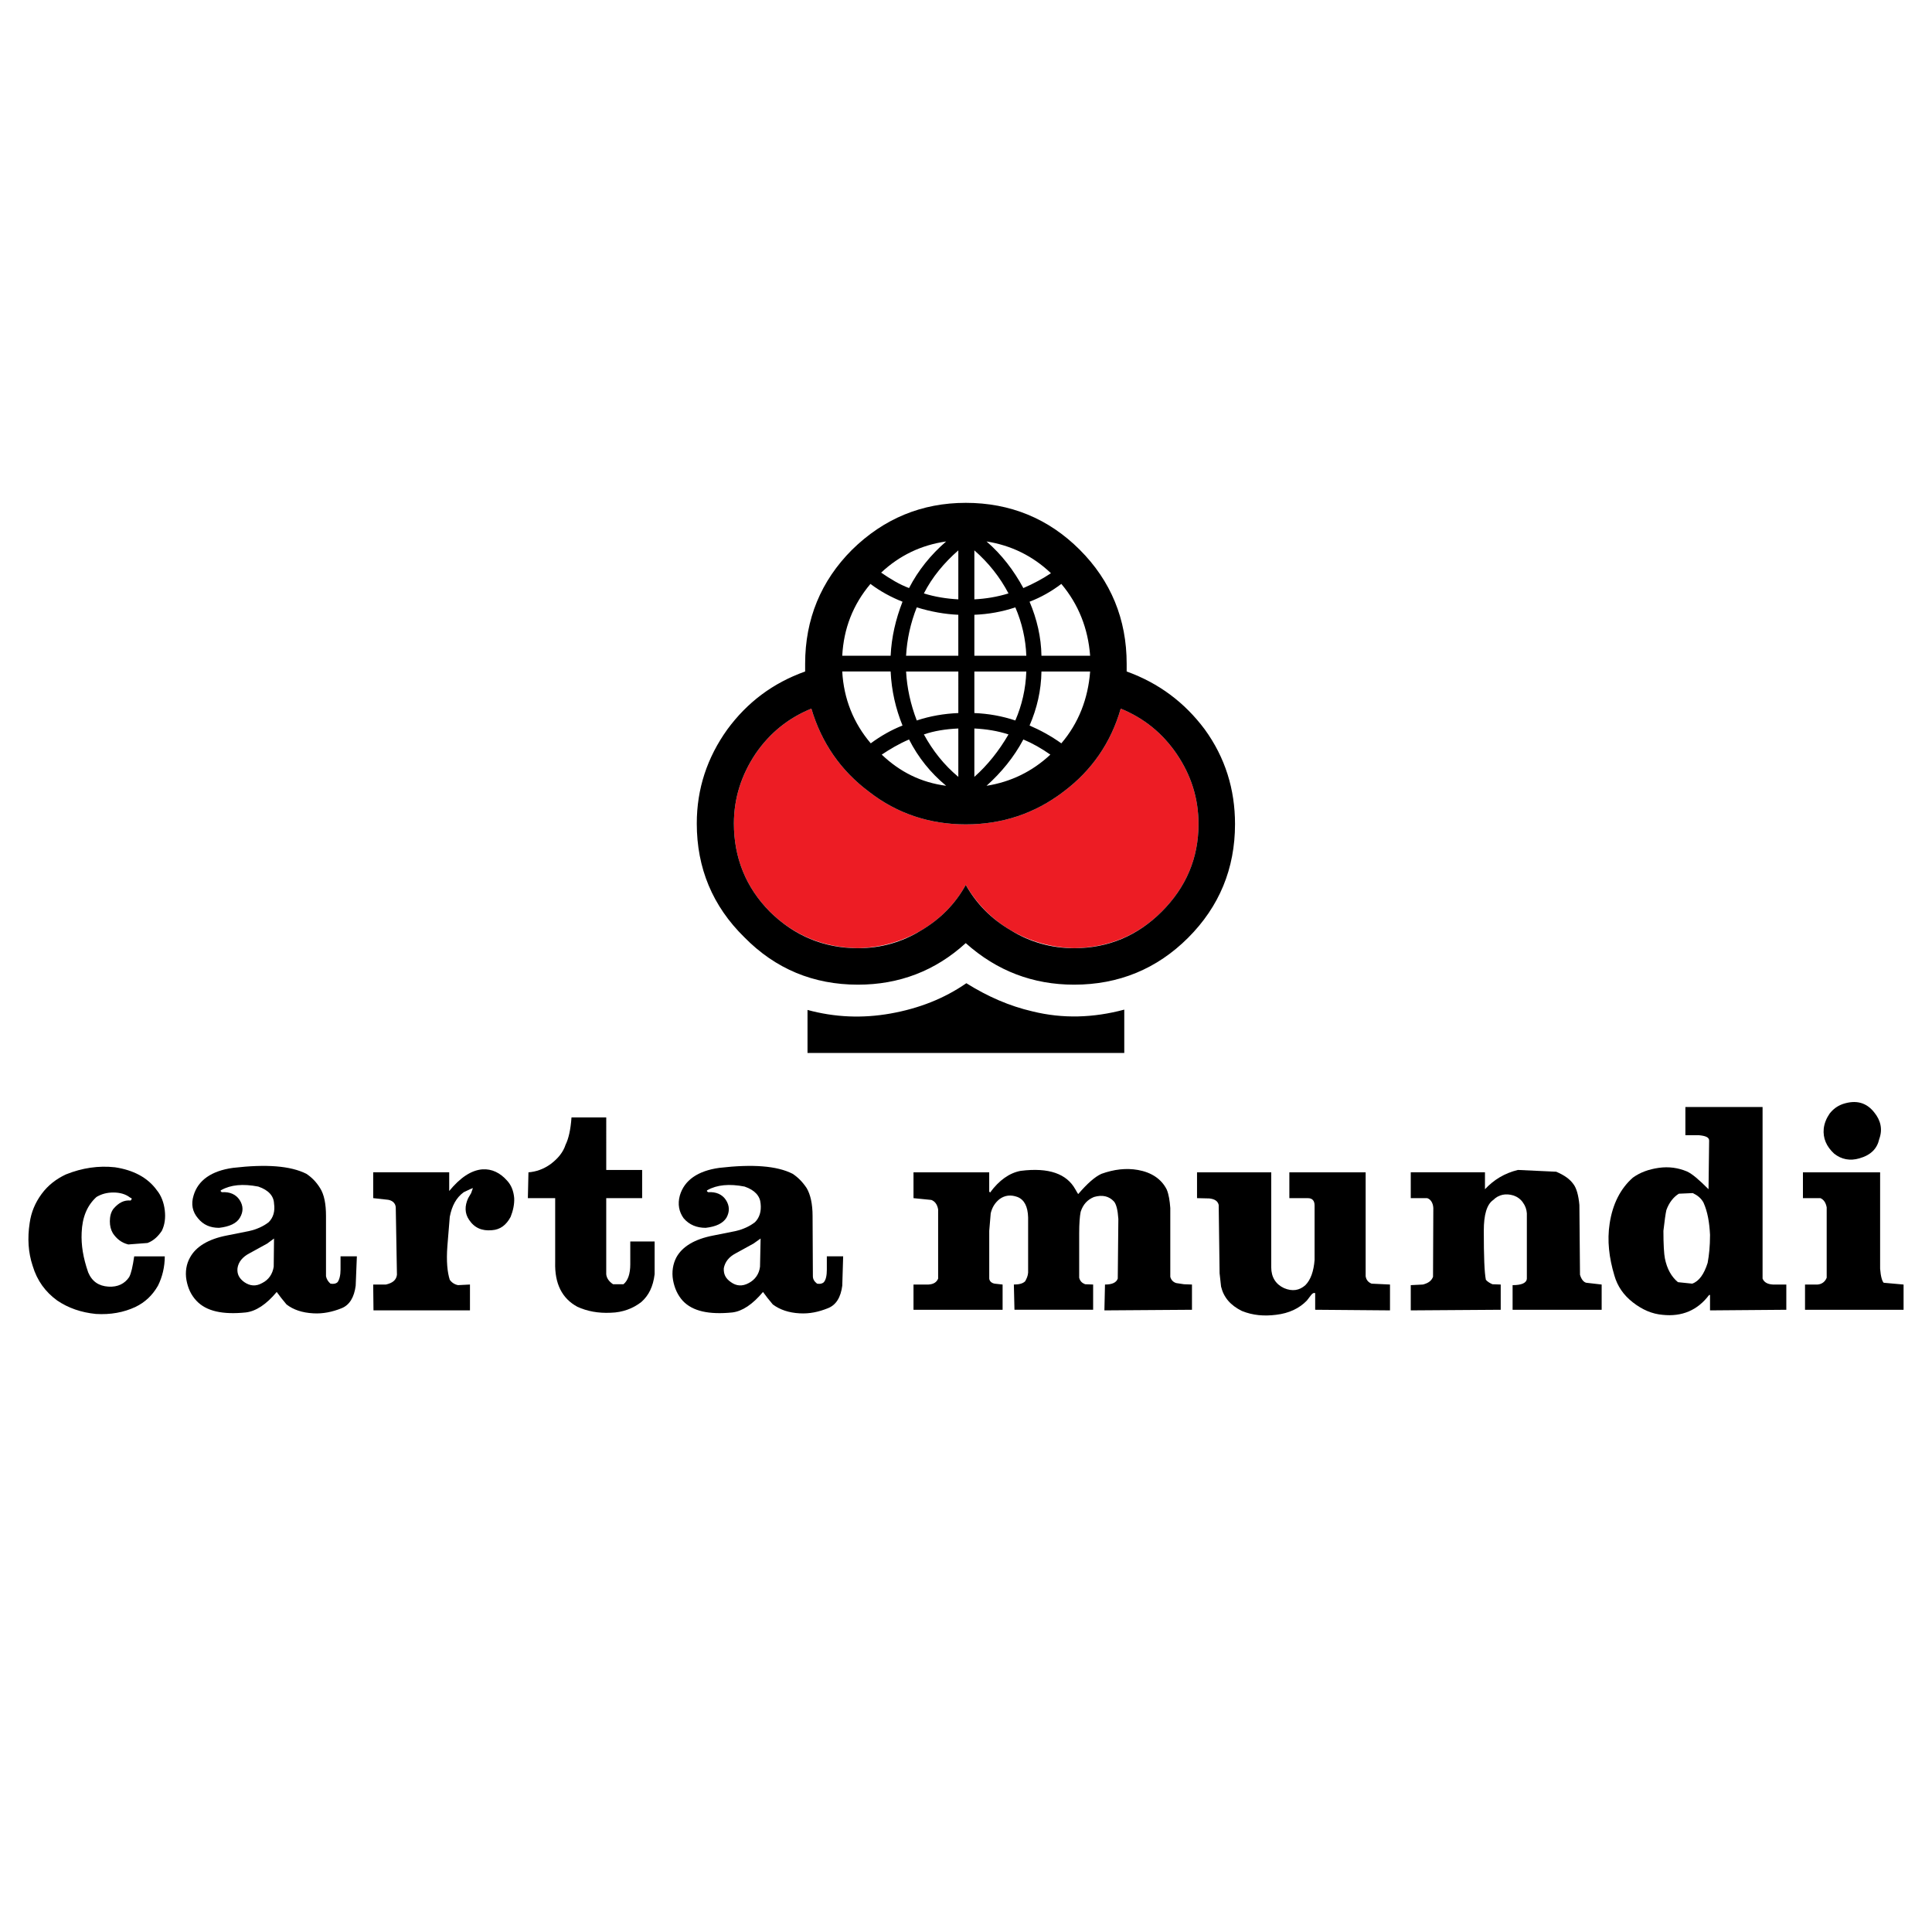 <?xml version="1.0" encoding="utf-8"?>
<!-- Generator: Adobe Illustrator 13.0.0, SVG Export Plug-In . SVG Version: 6.00 Build 14948)  -->
<!DOCTYPE svg PUBLIC "-//W3C//DTD SVG 1.0//EN" "http://www.w3.org/TR/2001/REC-SVG-20010904/DTD/svg10.dtd">
<svg version="1.0" id="Layer_1" xmlns="http://www.w3.org/2000/svg" xmlns:xlink="http://www.w3.org/1999/xlink" x="0px" y="0px"
	 width="192.756px" height="192.756px" viewBox="0 0 192.756 192.756" enable-background="new 0 0 192.756 192.756"
	 xml:space="preserve">
<g>
	<polygon fill-rule="evenodd" clip-rule="evenodd" fill="#FFFFFF" points="0,0 192.756,0 192.756,192.756 0,192.756 0,0 	"/>
	<path fill-rule="evenodd" clip-rule="evenodd" d="M186.989,110.98c0.651,0.799,0.858,1.688,0.503,2.664
		c-0.207,0.949-0.829,1.6-1.984,1.926c-0.918,0.268-1.777,0.119-2.518-0.473c-0.771-0.711-1.126-1.541-1.036-2.488
		c0.059-0.533,0.266-1.037,0.592-1.512c0.355-0.443,0.74-0.74,1.304-0.947C185.182,109.707,186.219,110.002,186.989,110.98
		L186.989,110.98z"/>
	<path fill-rule="evenodd" clip-rule="evenodd" d="M60.484,116.727h3.583v2.812h-3.583v7.584c0.029,0.355,0.237,0.711,0.681,1.006
		h1.037c0.444-0.355,0.681-1.037,0.681-1.984v-2.281h2.429v3.26c-0.148,1.244-0.592,2.133-1.333,2.783
		c-0.8,0.623-1.837,1.037-3.051,1.066c-1.244,0.059-2.34-0.148-3.317-0.592c-1.54-0.83-2.281-2.311-2.221-4.443v-6.398h-2.725
		l0.059-2.576c0.741-0.059,1.481-0.297,2.222-0.83c0.74-0.562,1.244-1.184,1.481-1.924c0.296-0.594,0.503-1.482,0.592-2.727h3.466
		V116.727L60.484,116.727z"/>
	<path fill-rule="evenodd" clip-rule="evenodd" d="M156.984,118.148c0.296,0.385,0.504,1.096,0.592,2.072l0.06,6.961
		c0.148,0.504,0.386,0.74,0.622,0.799l1.54,0.178v2.518h-8.886v-2.457c0.889,0,1.393-0.207,1.422-0.652v-6.516
		c-0.029-0.385-0.148-0.74-0.385-1.066c-0.237-0.355-0.593-0.594-0.948-0.711c-0.77-0.238-1.48-0.09-2.014,0.443
		c-0.652,0.445-0.948,1.482-0.948,3.082c0,2.547,0.06,4.176,0.208,4.887c0.147,0.178,0.385,0.326,0.651,0.443l0.829,0.029v2.518
		l-8.975,0.061v-2.518l1.214-0.061c0.563-0.146,0.859-0.385,1.008-0.77l0.029-6.871c-0.029-0.533-0.296-0.889-0.622-0.979h-1.629
		v-2.576h7.404v1.688c0.889-0.947,1.955-1.6,3.288-1.924l3.821,0.178C156.096,117.26,156.629,117.645,156.984,118.148
		L156.984,118.148z"/>
	<path fill-rule="evenodd" clip-rule="evenodd" d="M11.463,116.459c1.807,0.268,3.259,1.008,4.177,2.281
		c0.444,0.533,0.711,1.244,0.8,2.014c0.089,0.74,0,1.451-0.296,2.045c-0.355,0.533-0.8,0.977-1.421,1.213l-1.925,0.148
		c-0.711-0.178-1.185-0.592-1.541-1.125c-0.207-0.355-0.296-0.74-0.296-1.186c0-0.443,0.089-0.889,0.355-1.244
		c0.533-0.621,1.066-0.889,1.718-0.828c0.148-0.148,0.148-0.238-0.059-0.297c-0.445-0.355-1.037-0.504-1.659-0.504
		c-0.651,0-1.185,0.148-1.688,0.445c-0.948,0.857-1.422,2.043-1.481,3.555c-0.059,1.242,0.148,2.516,0.652,3.969
		c0.385,0.918,1.066,1.361,2.014,1.422c0.948,0.059,1.629-0.297,2.073-0.949c0.208-0.385,0.355-1.066,0.503-2.072h3.051
		c0,1.035-0.237,2.043-0.681,2.932c-0.563,0.979-1.304,1.658-2.222,2.104c-1.185,0.562-2.518,0.799-3.969,0.711
		c-1.481-0.148-2.754-0.594-3.851-1.334c-1.185-0.857-2.014-1.984-2.458-3.465c-0.444-1.332-0.533-2.754-0.296-4.295
		c0.148-1.037,0.533-1.984,1.185-2.873c0.652-0.889,1.481-1.51,2.429-1.955C8.205,116.518,9.834,116.281,11.463,116.459
		L11.463,116.459z"/>
	<path fill-rule="evenodd" clip-rule="evenodd" d="M113.532,116.727c1.333,0.236,2.34,0.889,2.873,1.953
		c0.208,0.504,0.296,1.098,0.355,1.838v6.871c0.089,0.326,0.296,0.533,0.593,0.623l0.77,0.117l0.8,0.029v2.518l-8.737,0.061
		l0.059-2.578c0.682,0,1.126-0.178,1.274-0.592l0.059-5.953c-0.059-0.889-0.207-1.48-0.444-1.748
		c-0.503-0.533-1.154-0.682-1.984-0.443c-0.651,0.266-1.096,0.74-1.333,1.48c-0.089,0.443-0.147,1.154-0.147,2.133v4.443
		c0.089,0.355,0.296,0.533,0.592,0.65l0.8,0.029v2.518h-7.849l-0.06-2.518c0.504,0,0.889-0.088,1.126-0.324
		c0.147-0.268,0.266-0.504,0.296-0.859v-5.51c-0.03-1.096-0.385-1.777-1.066-2.043c-0.651-0.238-1.244-0.178-1.777,0.207
		c-0.444,0.355-0.74,0.799-0.889,1.422l-0.147,1.748v4.768c0.029,0.268,0.236,0.445,0.532,0.504l0.801,0.088v2.518H91.14v-2.518
		h1.481c0.533-0.029,0.829-0.236,0.977-0.592v-6.9c-0.088-0.533-0.355-0.83-0.681-0.949l-1.777-0.178v-2.576h7.554v1.926
		l0.089,0.088c0.889-1.215,1.925-1.955,3.051-2.162c2.813-0.355,4.591,0.297,5.449,1.836c0.148,0.238,0.237,0.445,0.297,0.475
		c0.889-1.037,1.658-1.719,2.31-2.014C111.133,116.666,112.348,116.518,113.532,116.727L113.532,116.727z"/>
	<path fill-rule="evenodd" clip-rule="evenodd" d="M187.581,126.59c0.06,0.799,0.208,1.244,0.355,1.391l1.984,0.178v2.518h-9.833
		v-2.518h1.244c0.444-0.029,0.77-0.295,0.918-0.68v-7.021c-0.089-0.473-0.296-0.77-0.622-0.918h-1.748v-2.576h7.701V126.59
		L187.581,126.59z"/>
	<path fill-rule="evenodd" clip-rule="evenodd" d="M136.251,116.963v10.367c0.059,0.355,0.236,0.592,0.592,0.74l1.837,0.088v2.578
		l-7.465-0.061v-1.658c-0.147-0.059-0.296,0.029-0.443,0.238l-0.386,0.502c-0.74,0.771-1.777,1.273-3.08,1.422
		c-1.185,0.148-2.311,0.061-3.406-0.385c-1.126-0.562-1.807-1.332-2.073-2.428l-0.148-1.334l-0.089-6.812
		c-0.089-0.385-0.385-0.592-0.947-0.652l-1.215-0.029v-2.576h7.404v9.479c0,0.977,0.445,1.688,1.274,2.072
		c0.829,0.355,1.54,0.238,2.133-0.295c0.533-0.533,0.829-1.393,0.918-2.518v-5.422c0-0.502-0.237-0.74-0.682-0.74h-1.836v-2.576
		H136.251L136.251,116.963z"/>
	<path fill-rule="evenodd" clip-rule="evenodd" d="M50.946,121.406c-0.444,0.828-1.037,1.273-1.866,1.332
		c-1.007,0.09-1.748-0.236-2.281-1.037c-0.444-0.65-0.444-1.391-0.089-2.162l0.296-0.504l0.178-0.502
		c-0.03,0-0.385,0.146-0.918,0.414c-0.74,0.533-1.185,1.363-1.392,2.459l-0.237,2.902c-0.119,1.539,0,2.637,0.237,3.377
		c0.208,0.295,0.503,0.473,0.83,0.533l1.185-0.061v2.578h-9.626l-0.029-2.578h1.273c0.652-0.146,1.037-0.443,1.096-0.977
		l-0.118-6.725c-0.03-0.443-0.385-0.74-0.918-0.77l-1.333-0.148v-2.576h7.583v1.865c1.096-1.332,2.192-2.072,3.317-2.162
		c0.948-0.059,1.777,0.355,2.458,1.127c0.415,0.443,0.651,1.035,0.71,1.746C51.331,120.162,51.183,120.812,50.946,121.406
		L50.946,121.406z"/>
	<path fill-rule="evenodd" clip-rule="evenodd" d="M162.908,117.496c-1.244,1.096-2.015,2.637-2.311,4.561
		c-0.267,1.719-0.059,3.436,0.474,5.213c0.297,1.037,0.889,1.926,1.837,2.666s1.926,1.156,2.962,1.244
		c1.926,0.207,3.495-0.443,4.65-1.984h0.089v1.541l7.612-0.061v-2.518h-1.333c-0.562-0.029-0.889-0.236-1.036-0.592v-17.119h-7.701
		v2.812h1.332c0.682,0.061,1.037,0.207,1.037,0.533l-0.06,4.857c-0.947-0.947-1.629-1.539-2.162-1.777
		c-0.858-0.355-1.777-0.502-2.813-0.355C164.479,116.666,163.648,116.963,162.908,117.496L162.908,117.496z M170.609,123.271
		c0,1.037-0.089,1.926-0.237,2.725c-0.355,1.127-0.858,1.838-1.54,2.074l-1.422-0.148c-0.651-0.533-1.096-1.332-1.303-2.369
		c-0.089-0.445-0.148-1.393-0.148-2.754c0.118-1.008,0.207-1.689,0.296-2.074c0.267-0.74,0.711-1.303,1.244-1.629l1.393-0.061
		c0.444,0.209,0.829,0.504,1.066,0.949c0.414,0.918,0.592,2.014,0.651,3.199V123.271L170.609,123.271z"/>
	<path fill-rule="evenodd" clip-rule="evenodd" d="M30.568,117.111c-1.6-0.801-3.999-0.979-7.316-0.594
		c-2.163,0.297-3.495,1.244-3.939,2.756c-0.267,0.859-0.119,1.629,0.444,2.281c0.533,0.65,1.214,0.947,2.103,0.947
		c1.037-0.119,1.748-0.445,2.073-1.008c0.355-0.592,0.355-1.184-0.03-1.777c-0.355-0.533-0.948-0.828-1.777-0.77
		c-0.148-0.119-0.148-0.148-0.059-0.207c0.948-0.533,2.162-0.652,3.703-0.355c1.037,0.355,1.54,0.947,1.57,1.688
		c0.119,0.801-0.089,1.422-0.533,1.867c-0.533,0.414-1.185,0.711-1.984,0.889l-2.222,0.443c-1.807,0.355-3.051,1.096-3.643,2.191
		c-0.355,0.623-0.504,1.422-0.355,2.252c0.148,0.799,0.444,1.48,1.007,2.074c0.977,1.035,2.606,1.391,4.917,1.154
		c1.007-0.119,2.044-0.799,3.081-2.043l0.444,0.592l0.533,0.652c0.681,0.531,1.57,0.828,2.666,0.887
		c0.978,0.061,1.925-0.146,2.814-0.502c0.829-0.326,1.274-1.127,1.422-2.252l0.118-2.932h-1.629v1.332
		c0,0.562-0.119,1.008-0.296,1.244c-0.148,0.148-0.415,0.207-0.711,0.148c-0.237-0.207-0.385-0.445-0.444-0.74v-6.014
		c0-1.184-0.178-2.133-0.593-2.783C31.545,117.91,31.101,117.467,30.568,117.111L30.568,117.111z M27.339,123.568l-0.03,2.812
		c-0.119,0.742-0.503,1.305-1.155,1.631c-0.622,0.355-1.214,0.295-1.777-0.09c-0.533-0.385-0.741-0.83-0.682-1.393
		c0.089-0.621,0.504-1.125,1.185-1.48l1.777-0.977L27.339,123.568L27.339,123.568z"/>
	<path fill-rule="evenodd" clip-rule="evenodd" d="M79.084,117.111c-1.57-0.801-3.999-0.979-7.316-0.594
		c-2.162,0.297-3.495,1.244-3.939,2.756c-0.237,0.859-0.089,1.629,0.385,2.281c0.563,0.65,1.303,0.947,2.192,0.947
		c1.037-0.119,1.718-0.445,2.073-1.008c0.326-0.592,0.326-1.184-0.059-1.777c-0.355-0.533-0.948-0.828-1.777-0.77
		c-0.148-0.119-0.148-0.148-0.059-0.207c0.948-0.533,2.192-0.652,3.703-0.355c1.037,0.355,1.54,0.947,1.599,1.688
		c0.089,0.801-0.118,1.422-0.562,1.867c-0.533,0.414-1.185,0.711-1.955,0.889l-2.221,0.443c-1.837,0.355-3.081,1.096-3.673,2.191
		c-0.326,0.623-0.474,1.422-0.326,2.252c0.148,0.799,0.444,1.48,0.978,2.074c0.978,1.035,2.606,1.391,4.947,1.154
		c0.977-0.119,2.014-0.799,3.05-2.043l0.445,0.592l0.533,0.652c0.711,0.531,1.6,0.828,2.666,0.887
		c1.007,0.061,1.925-0.146,2.813-0.502c0.859-0.326,1.304-1.127,1.452-2.252l0.089-2.932h-1.629v1.332
		c0,0.562-0.089,1.008-0.296,1.244c-0.148,0.148-0.385,0.207-0.681,0.148c-0.267-0.207-0.415-0.445-0.415-0.74l-0.03-6.014
		c0-1.184-0.208-2.133-0.593-2.783C80.062,117.91,79.618,117.467,79.084,117.111L79.084,117.111z M75.886,123.568l-0.059,2.812
		c-0.089,0.742-0.503,1.305-1.125,1.631c-0.652,0.355-1.244,0.295-1.777-0.09c-0.562-0.385-0.74-0.83-0.711-1.393
		c0.119-0.621,0.504-1.125,1.185-1.48l1.777-0.977L75.886,123.568L75.886,123.568z"/>
	<path fill-rule="evenodd" clip-rule="evenodd" fill="#ED1C24" d="M80.951,70.697c1.007,3.406,2.933,6.19,5.747,8.293
		c2.813,2.192,6.072,3.258,9.656,3.258c3.614,0,6.872-1.066,9.745-3.258c2.814-2.103,4.739-4.887,5.717-8.293
		c2.311,0.948,4.146,2.429,5.568,4.502c1.451,2.133,2.192,4.443,2.192,7.02c0,3.406-1.244,6.309-3.673,8.738
		c-2.399,2.399-5.332,3.583-8.738,3.643c-2.251-0.06-4.384-0.652-6.309-1.777c-1.926-1.125-3.407-2.666-4.502-4.532
		c-1.066,1.925-2.547,3.406-4.443,4.532c-1.925,1.125-4.028,1.718-6.309,1.777c-3.406-0.06-6.368-1.244-8.797-3.643
		c-2.399-2.429-3.583-5.391-3.583-8.797c0-2.518,0.74-4.828,2.162-6.96C76.804,73.126,78.641,71.645,80.951,70.697L80.951,70.697z"
		/>
	<path fill-rule="evenodd" clip-rule="evenodd" d="M80.566,100.762c2.725,0.74,5.479,0.857,8.293,0.355
		c2.813-0.504,5.332-1.482,7.553-3.021c2.133,1.332,4.295,2.279,6.605,2.812c3.021,0.742,6.042,0.652,9.152-0.178v4.324H80.566
		V100.762L80.566,100.762z"/>
	<path fill-rule="evenodd" clip-rule="evenodd" d="M123.218,82.219c0-3.466-0.978-6.635-3.021-9.449
		c-2.014-2.696-4.591-4.621-7.789-5.776v-0.771c0-4.442-1.57-8.264-4.681-11.374c-3.109-3.11-6.931-4.68-11.374-4.68
		c-4.384,0-8.175,1.57-11.344,4.68c-3.11,3.11-4.68,6.931-4.68,11.374v0.771c-3.229,1.155-5.776,3.08-7.76,5.776
		c-2.014,2.814-3.051,5.924-3.051,9.389c0,4.443,1.57,8.234,4.739,11.344c3.11,3.169,6.901,4.738,11.344,4.738
		c4.087,0,7.701-1.361,10.752-4.146c3.11,2.784,6.723,4.146,10.811,4.146c4.443,0,8.264-1.569,11.374-4.679
		C121.648,90.453,123.218,86.662,123.218,82.219L123.218,82.219z M119.575,82.219c0,3.406-1.244,6.309-3.673,8.738
		c-2.399,2.399-5.332,3.643-8.738,3.643c-2.251,0-4.384-0.593-6.309-1.777c-1.926-1.125-3.407-2.606-4.502-4.532
		c-1.066,1.925-2.547,3.406-4.443,4.532c-1.925,1.185-4.028,1.777-6.309,1.777c-3.406,0-6.368-1.244-8.797-3.643
		c-2.399-2.429-3.583-5.391-3.583-8.797c0-2.518,0.74-4.828,2.162-6.96c1.421-2.073,3.258-3.555,5.568-4.502
		c1.007,3.406,2.933,6.19,5.747,8.293c2.813,2.192,6.072,3.258,9.656,3.258c3.614,0,6.872-1.066,9.745-3.258
		c2.814-2.103,4.739-4.887,5.717-8.293c2.311,0.948,4.146,2.429,5.568,4.502C118.834,77.332,119.575,79.642,119.575,82.219
		L119.575,82.219z M95.612,59.797c-1.125-0.059-2.31-0.237-3.436-0.592c0.829-1.629,2.014-3.051,3.436-4.295V59.797L95.612,59.797z
		 M101.3,60.597c0.651,1.511,1.036,3.14,1.096,4.828h-5.184v-4.088C98.634,61.278,99.967,61.041,101.3,60.597L101.3,60.597z
		 M98.427,54.021c2.429,0.385,4.591,1.422,6.427,3.169c-0.799,0.533-1.718,1.037-2.754,1.481
		C101.151,56.924,99.967,55.354,98.427,54.021L98.427,54.021z M97.212,59.797V54.91c1.422,1.244,2.547,2.666,3.406,4.295
		C99.463,59.56,98.338,59.738,97.212,59.797L97.212,59.797z M97.212,66.995h5.184c-0.06,1.748-0.444,3.376-1.096,4.887
		c-1.333-0.444-2.666-0.681-4.088-0.741V66.995L97.212,66.995z M95.612,71.141c-1.421,0.06-2.813,0.296-4.146,0.741
		c-0.622-1.629-0.978-3.258-1.066-4.887h5.213V71.141L95.612,71.141z M95.612,77.509c-1.421-1.185-2.547-2.606-3.436-4.235
		c1.037-0.355,2.162-0.533,3.436-0.593V77.509L95.612,77.509z M97.212,72.681c1.185,0.06,2.311,0.237,3.406,0.593
		c-0.947,1.629-2.073,3.051-3.406,4.235V72.681L97.212,72.681z M104.795,75.288c-1.807,1.688-3.939,2.725-6.368,3.11
		c1.48-1.333,2.725-2.843,3.673-4.621C103.018,74.163,103.906,74.666,104.795,75.288L104.795,75.288z M103.906,66.995h4.857
		c-0.207,2.725-1.155,5.154-2.873,7.168c-1.037-0.741-2.133-1.333-3.17-1.777C103.462,70.667,103.877,68.89,103.906,66.995
		L103.906,66.995z M103.906,65.425c-0.029-1.836-0.444-3.643-1.186-5.391c1.156-0.445,2.192-1.037,3.17-1.777
		c1.718,2.043,2.666,4.443,2.873,7.168H103.906L103.906,65.425z M95.612,65.425h-5.213c0.089-1.629,0.444-3.258,1.066-4.828
		c1.451,0.444,2.813,0.681,4.146,0.74V65.425L95.612,65.425z M87.912,57.131c1.836-1.718,3.999-2.754,6.486-3.11
		c-1.54,1.333-2.784,2.874-3.702,4.65C89.748,58.316,88.859,57.783,87.912,57.131L87.912,57.131z M90.044,60.034
		c-0.681,1.748-1.096,3.524-1.185,5.391h-4.828c0.148-2.725,1.066-5.095,2.814-7.168C87.822,58.997,88.918,59.589,90.044,60.034
		L90.044,60.034z M90.696,73.777c0.918,1.807,2.162,3.347,3.702,4.621c-2.488-0.326-4.591-1.362-6.427-3.11
		C88.771,74.755,89.659,74.222,90.696,73.777L90.696,73.777z M90.044,72.385c-1.125,0.444-2.162,1.037-3.169,1.777
		c-1.718-2.014-2.696-4.443-2.844-7.168h4.828C88.948,68.92,89.363,70.697,90.044,72.385L90.044,72.385z"/>
</g>
</svg>
